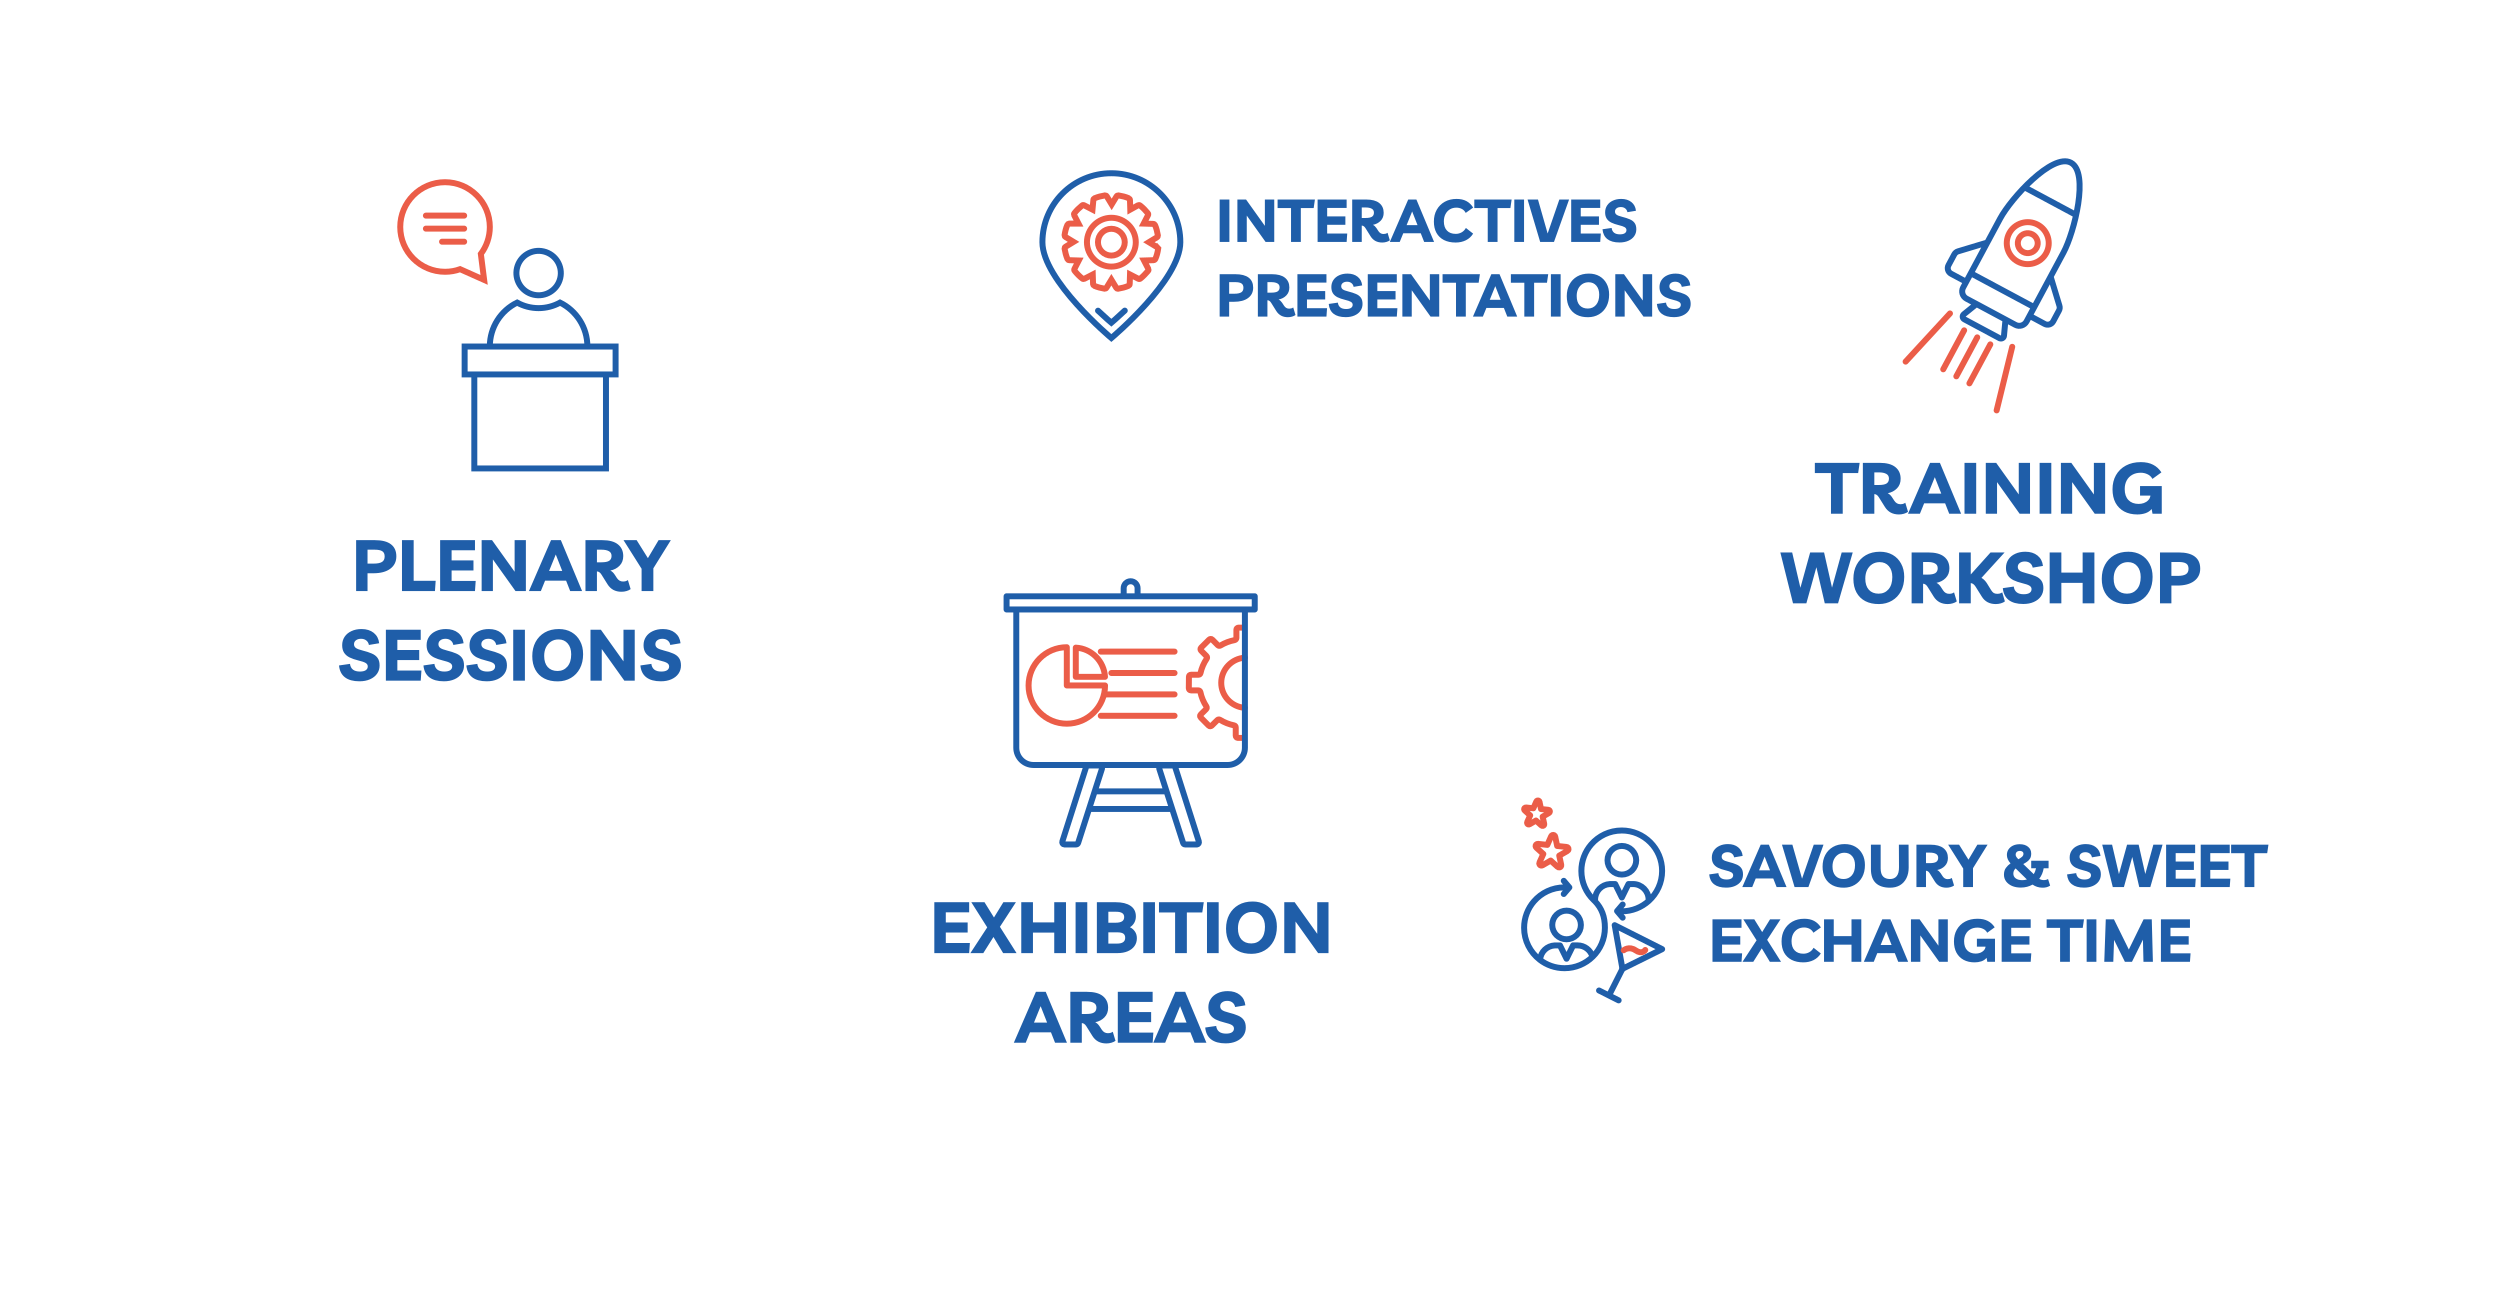 <svg width="837" height="435" viewBox="0 0 837 435" fill="none" xmlns="http://www.w3.org/2000/svg">
<g filter="url(#filter0_d_3_1651)">
<rect x="32" y="22" width="277" height="255" rx="40" fill="white"/>
</g>
<g filter="url(#filter1_d_3_1651)">
<rect x="528" y="22" width="277.474" height="214.842" rx="40" fill="white"/>
</g>
<g filter="url(#filter2_d_3_1651)">
<rect x="249" y="160" width="259" height="233" rx="40" fill="white"/>
</g>
<path d="M324.475 305.449H316.651V308.833H323.971V312.217H316.651V315.721H324.715L324.475 319.105H312.811V302.065H324.475V305.449ZM329.205 319.105H324.885L330.525 310.489L325.197 302.065H329.613L332.781 307.177L335.925 302.065H340.125L334.773 310.297L340.341 319.105H335.853L332.613 313.705L329.205 319.105ZM341.92 319.105V302.065H345.832V308.809H352.96V302.065H356.896V319.105H352.96V312.241H345.832V319.105H341.92ZM360.108 319.105V302.065H364.02V319.105H360.108ZM367.233 319.105V302.065H373.617C375.681 302.065 377.305 302.465 378.489 303.265C379.689 304.065 380.289 305.249 380.289 306.817C380.289 307.585 380.113 308.289 379.761 308.929C379.409 309.569 378.921 310.073 378.297 310.441C378.985 310.761 379.545 311.241 379.977 311.881C380.409 312.505 380.625 313.249 380.625 314.113C380.625 315.105 380.361 315.977 379.833 316.729C379.305 317.481 378.553 318.065 377.577 318.481C376.601 318.897 375.441 319.105 374.097 319.105H367.233ZM373.689 305.257H371.073V308.929H373.449C374.457 308.929 375.193 308.777 375.657 308.473C376.137 308.169 376.377 307.689 376.377 307.033C376.377 306.441 376.161 306.001 375.729 305.713C375.297 305.409 374.617 305.257 373.689 305.257ZM371.073 315.913H374.049C374.881 315.913 375.529 315.761 375.993 315.457C376.473 315.137 376.713 314.641 376.713 313.969C376.713 313.329 376.505 312.865 376.089 312.577C375.673 312.289 374.993 312.145 374.049 312.145H371.073V315.913ZM382.772 319.105V302.065H386.684V319.105H382.772ZM403.025 302.065L402.521 305.497H397.361V319.105H393.425V305.497H388.025V302.065H403.025ZM404.1 319.105V302.065H408.012V319.105H404.1ZM419.073 319.345C417.281 319.361 415.745 319.033 414.465 318.361C413.185 317.689 412.201 316.721 411.513 315.457C410.825 314.193 410.481 312.673 410.481 310.897C410.481 309.121 410.841 307.553 411.561 306.193C412.297 304.817 413.329 303.745 414.657 302.977C415.985 302.209 417.561 301.825 419.385 301.825C421.001 301.825 422.417 302.177 423.633 302.881C424.849 303.585 425.793 304.569 426.465 305.833C427.153 307.081 427.497 308.553 427.497 310.249C427.497 312.073 427.137 313.665 426.417 315.025C425.697 316.385 424.697 317.441 423.417 318.193C422.153 318.945 420.705 319.329 419.073 319.345ZM418.929 315.865C420.289 315.865 421.393 315.377 422.241 314.401C423.089 313.409 423.513 312.041 423.513 310.297C423.513 308.777 423.129 307.569 422.361 306.673C421.593 305.761 420.561 305.305 419.265 305.305C418.321 305.305 417.489 305.537 416.769 306.001C416.049 306.465 415.481 307.113 415.065 307.945C414.665 308.761 414.465 309.721 414.465 310.825C414.465 312.425 414.857 313.665 415.641 314.545C416.441 315.425 417.537 315.865 418.929 315.865ZM441.015 302.065H444.783V319.105H441.303L433.743 308.521V319.105H429.975V302.065H433.455L441.015 312.649V302.065ZM339.431 349.105L346.823 332.065H350.111L357.215 349.105H353.231L351.863 345.625H344.831L343.415 349.105H339.431ZM346.175 342.361H350.567L348.407 336.865L346.175 342.361ZM372.558 345.433L373.47 348.457C373.118 348.729 372.662 348.945 372.102 349.105C371.558 349.265 370.998 349.345 370.422 349.345C369.382 349.345 368.47 349.137 367.686 348.721C366.902 348.289 366.254 347.665 365.742 346.849L363.702 343.585C363.462 343.201 363.222 342.937 362.982 342.793C362.758 342.633 362.494 342.545 362.19 342.529V349.105H358.35V332.065H363.942C366.294 332.065 368.054 332.537 369.222 333.481C370.406 334.425 370.998 335.729 370.998 337.393C370.998 338.705 370.59 339.777 369.774 340.609C368.974 341.441 367.942 341.985 366.678 342.241C367.206 342.497 367.67 342.921 368.07 343.513L368.886 344.761C369.398 345.529 370.07 345.913 370.902 345.913C371.206 345.913 371.494 345.881 371.766 345.817C372.038 345.737 372.302 345.609 372.558 345.433ZM363.726 335.257H362.19V339.481H363.702C364.902 339.481 365.766 339.313 366.294 338.977C366.822 338.625 367.086 338.081 367.086 337.345C367.086 336.609 366.79 336.081 366.198 335.761C365.606 335.425 364.782 335.257 363.726 335.257ZM385.904 335.449H378.08V338.833H385.4V342.217H378.08V345.721H386.144L385.904 349.105H374.24V332.065H385.904V335.449ZM386.119 349.105L393.511 332.065H396.799L403.903 349.105H399.919L398.551 345.625H391.519L390.103 349.105H386.119ZM392.863 342.361H397.255L395.095 336.865L392.863 342.361ZM410.346 349.321C408.25 349.321 406.626 348.873 405.474 347.977C404.322 347.081 403.666 345.761 403.506 344.017L407.178 343.489C407.274 344.321 407.602 344.961 408.162 345.409C408.722 345.841 409.498 346.057 410.49 346.057C411.338 346.057 411.986 345.913 412.434 345.625C412.898 345.321 413.13 344.897 413.13 344.353C413.13 343.857 412.89 343.465 412.41 343.177C411.93 342.889 411.138 342.617 410.034 342.361C408.85 342.073 407.85 341.729 407.034 341.329C406.218 340.913 405.602 340.377 405.186 339.721C404.77 339.065 404.562 338.233 404.562 337.225C404.562 336.169 404.834 335.233 405.378 334.417C405.922 333.601 406.682 332.969 407.658 332.521C408.634 332.057 409.762 331.825 411.042 331.825C412.706 331.825 414.066 332.249 415.122 333.097C416.178 333.945 416.786 335.105 416.946 336.577L413.514 337.153C413.386 336.497 413.09 335.993 412.626 335.641C412.162 335.273 411.578 335.089 410.874 335.089C410.17 335.089 409.602 335.257 409.17 335.593C408.738 335.913 408.522 336.353 408.522 336.913C408.522 337.425 408.73 337.841 409.146 338.161C409.562 338.465 410.322 338.753 411.426 339.025C412.594 339.313 413.602 339.641 414.45 340.009C415.298 340.361 415.946 340.849 416.394 341.473C416.858 342.097 417.09 342.945 417.09 344.017C417.09 345.057 416.81 345.977 416.25 346.777C415.69 347.577 414.898 348.201 413.874 348.649C412.866 349.097 411.69 349.321 410.346 349.321Z" fill="#1F5EA9"/>
<path d="M622.61 154.96L622.106 158.392H616.946V172H613.01V158.392H607.61V154.96H622.61ZM637.894 168.328L638.806 171.352C638.453 171.624 637.997 171.84 637.438 172C636.893 172.16 636.333 172.24 635.758 172.24C634.717 172.24 633.805 172.032 633.022 171.616C632.237 171.184 631.589 170.56 631.078 169.744L629.037 166.48C628.797 166.096 628.557 165.832 628.317 165.688C628.093 165.528 627.829 165.44 627.525 165.424V172H623.685V154.96H629.277C631.629 154.96 633.39 155.432 634.558 156.376C635.742 157.32 636.334 158.624 636.334 160.288C636.334 161.6 635.926 162.672 635.11 163.504C634.31 164.336 633.278 164.88 632.014 165.136C632.542 165.392 633.006 165.816 633.406 166.408L634.222 167.656C634.734 168.424 635.406 168.808 636.238 168.808C636.542 168.808 636.83 168.776 637.102 168.712C637.373 168.632 637.637 168.504 637.894 168.328ZM629.061 158.152H627.525V162.376H629.037C630.237 162.376 631.101 162.208 631.63 161.872C632.158 161.52 632.421 160.976 632.421 160.24C632.421 159.504 632.125 158.976 631.533 158.656C630.941 158.32 630.117 158.152 629.061 158.152ZM638.798 172L646.19 154.96H649.478L656.582 172H652.598L651.23 168.52H644.198L642.782 172H638.798ZM645.542 165.256H649.934L647.774 159.76L645.542 165.256ZM657.717 172V154.96H661.629V172H657.717ZM675.882 154.96H679.65V172H676.17L668.61 161.416V172H664.842V154.96H668.322L675.882 165.544V154.96ZM682.865 172V154.96H686.777V172H682.865ZM701.03 154.96H704.798V172H701.318L693.758 161.416V172H689.99V154.96H693.47L701.03 165.544V154.96ZM716.486 162.736H723.758V172H720.662L720.374 170.416C719.83 171.072 719.126 171.544 718.262 171.832C717.414 172.104 716.518 172.24 715.574 172.24C713.878 172.24 712.406 171.904 711.158 171.232C709.926 170.56 708.966 169.6 708.278 168.352C707.606 167.088 707.27 165.576 707.27 163.816C707.27 162.024 707.654 160.448 708.422 159.088C709.206 157.712 710.31 156.64 711.734 155.872C713.158 155.104 714.83 154.72 716.75 154.72C718.366 154.72 719.726 155.008 720.83 155.584C721.95 156.144 722.886 157 723.638 158.152L720.638 160.336C720.238 159.616 719.686 159.096 718.982 158.776C718.278 158.44 717.534 158.272 716.75 158.272C715.63 158.272 714.67 158.504 713.87 158.968C713.07 159.416 712.446 160.056 711.998 160.888C711.566 161.704 711.35 162.656 711.35 163.744C711.35 165.328 711.766 166.552 712.598 167.416C713.43 168.28 714.574 168.712 716.03 168.712C716.606 168.712 717.182 168.616 717.758 168.424C718.334 168.216 718.822 167.904 719.222 167.488C719.638 167.072 719.886 166.552 719.966 165.928H716.486V162.736ZM616.6 184.96H620.296L615.376 202H610.936L608.128 189.904L604.768 202H600.304L596.056 184.96H600.016L602.776 196.792L606.04 184.96H610.696L613.36 196.744L616.6 184.96ZM629.108 202.24C627.316 202.256 625.78 201.928 624.5 201.256C623.22 200.584 622.236 199.616 621.548 198.352C620.86 197.088 620.516 195.568 620.516 193.792C620.516 192.016 620.876 190.448 621.596 189.088C622.332 187.712 623.364 186.64 624.692 185.872C626.02 185.104 627.596 184.72 629.42 184.72C631.036 184.72 632.452 185.072 633.668 185.776C634.884 186.48 635.828 187.464 636.5 188.728C637.188 189.976 637.532 191.448 637.532 193.144C637.532 194.968 637.172 196.56 636.452 197.92C635.732 199.28 634.732 200.336 633.452 201.088C632.188 201.84 630.74 202.224 629.108 202.24ZM628.964 198.76C630.324 198.76 631.428 198.272 632.276 197.296C633.124 196.304 633.548 194.936 633.548 193.192C633.548 191.672 633.164 190.464 632.396 189.568C631.628 188.656 630.596 188.2 629.3 188.2C628.356 188.2 627.524 188.432 626.804 188.896C626.084 189.36 625.516 190.008 625.1 190.84C624.7 191.656 624.5 192.616 624.5 193.72C624.5 195.32 624.892 196.56 625.676 197.44C626.476 198.32 627.572 198.76 628.964 198.76ZM654.218 198.328L655.13 201.352C654.778 201.624 654.322 201.84 653.762 202C653.218 202.16 652.658 202.24 652.082 202.24C651.042 202.24 650.13 202.032 649.346 201.616C648.562 201.184 647.914 200.56 647.402 199.744L645.362 196.48C645.122 196.096 644.882 195.832 644.642 195.688C644.418 195.528 644.154 195.44 643.85 195.424V202H640.01V184.96H645.602C647.954 184.96 649.714 185.432 650.882 186.376C652.066 187.32 652.658 188.624 652.658 190.288C652.658 191.6 652.25 192.672 651.434 193.504C650.634 194.336 649.602 194.88 648.338 195.136C648.866 195.392 649.33 195.816 649.73 196.408L650.546 197.656C651.058 198.424 651.73 198.808 652.562 198.808C652.866 198.808 653.154 198.776 653.426 198.712C653.698 198.632 653.962 198.504 654.218 198.328ZM645.386 188.152H643.85V192.376H645.362C646.562 192.376 647.426 192.208 647.954 191.872C648.482 191.52 648.746 190.976 648.746 190.24C648.746 189.504 648.45 188.976 647.858 188.656C647.266 188.32 646.442 188.152 645.386 188.152ZM655.9 202V184.96H659.812V192.328L666.436 184.96H671.14L663.388 193.48C663.756 193.672 664.084 193.92 664.372 194.224C664.676 194.528 664.948 194.864 665.188 195.232L666.652 197.608C666.924 198.04 667.212 198.352 667.516 198.544C667.836 198.72 668.22 198.808 668.668 198.808C668.972 198.808 669.26 198.776 669.532 198.712C669.804 198.632 670.076 198.504 670.348 198.328L671.236 201.352C670.9 201.624 670.452 201.84 669.892 202C669.348 202.16 668.78 202.24 668.188 202.24C666.092 202.24 664.532 201.408 663.508 199.744L661.468 196.48C661.228 196.096 660.988 195.808 660.748 195.616C660.508 195.408 660.196 195.272 659.812 195.208V202H655.9ZM677.381 202.216C675.285 202.216 673.661 201.768 672.509 200.872C671.357 199.976 670.701 198.656 670.541 196.912L674.213 196.384C674.309 197.216 674.637 197.856 675.197 198.304C675.757 198.736 676.533 198.952 677.525 198.952C678.373 198.952 679.021 198.808 679.469 198.52C679.933 198.216 680.165 197.792 680.165 197.248C680.165 196.752 679.925 196.36 679.445 196.072C678.965 195.784 678.173 195.512 677.069 195.256C675.885 194.968 674.885 194.624 674.069 194.224C673.253 193.808 672.637 193.272 672.221 192.616C671.805 191.96 671.597 191.128 671.597 190.12C671.597 189.064 671.869 188.128 672.413 187.312C672.957 186.496 673.717 185.864 674.693 185.416C675.669 184.952 676.797 184.72 678.077 184.72C679.741 184.72 681.101 185.144 682.157 185.992C683.213 186.84 683.821 188 683.981 189.472L680.549 190.048C680.421 189.392 680.125 188.888 679.661 188.536C679.197 188.168 678.613 187.984 677.909 187.984C677.205 187.984 676.637 188.152 676.205 188.488C675.773 188.808 675.557 189.248 675.557 189.808C675.557 190.32 675.765 190.736 676.181 191.056C676.597 191.36 677.357 191.648 678.461 191.92C679.629 192.208 680.637 192.536 681.485 192.904C682.333 193.256 682.981 193.744 683.429 194.368C683.893 194.992 684.125 195.84 684.125 196.912C684.125 197.952 683.845 198.872 683.285 199.672C682.725 200.472 681.933 201.096 680.909 201.544C679.901 201.992 678.725 202.216 677.381 202.216ZM686.228 202V184.96H690.14V191.704H697.268V184.96H701.204V202H697.268V195.136H690.14V202H686.228ZM712.264 202.24C710.472 202.256 708.936 201.928 707.656 201.256C706.376 200.584 705.392 199.616 704.704 198.352C704.016 197.088 703.672 195.568 703.672 193.792C703.672 192.016 704.032 190.448 704.752 189.088C705.488 187.712 706.52 186.64 707.848 185.872C709.176 185.104 710.752 184.72 712.576 184.72C714.192 184.72 715.608 185.072 716.824 185.776C718.04 186.48 718.984 187.464 719.656 188.728C720.344 189.976 720.688 191.448 720.688 193.144C720.688 194.968 720.328 196.56 719.608 197.92C718.888 199.28 717.888 200.336 716.608 201.088C715.344 201.84 713.896 202.224 712.264 202.24ZM712.12 198.76C713.48 198.76 714.584 198.272 715.432 197.296C716.28 196.304 716.704 194.936 716.704 193.192C716.704 191.672 716.32 190.464 715.552 189.568C714.784 188.656 713.752 188.2 712.456 188.2C711.512 188.2 710.68 188.432 709.96 188.896C709.24 189.36 708.672 190.008 708.256 190.84C707.856 191.656 707.656 192.616 707.656 193.72C707.656 195.32 708.048 196.56 708.832 197.44C709.632 198.32 710.728 198.76 712.12 198.76ZM726.982 202H723.166V184.96H729.43C731.83 184.96 733.63 185.424 734.83 186.352C736.03 187.264 736.63 188.608 736.63 190.384C736.63 192.144 735.95 193.528 734.59 194.536C733.246 195.544 731.35 196.048 728.902 196.048H726.982V202ZM729.406 188.152H726.982V192.808H729.094C730.326 192.808 731.238 192.624 731.83 192.256C732.422 191.888 732.718 191.28 732.718 190.432C732.718 189.584 732.446 188.992 731.902 188.656C731.374 188.32 730.542 188.152 729.406 188.152Z" fill="#1F5EA9"/>
<path d="M681.839 82.995C682.707 81.371 682.091 79.342 680.482 78.474C678.858 77.606 676.828 78.208 675.961 79.832C675.093 81.456 675.695 83.471 677.318 84.353C678.942 85.221 680.958 84.619 681.839 82.995ZM685.087 84.731C686.92 81.316 685.633 77.046 682.217 75.213C678.802 73.379 674.533 74.667 672.699 78.082C670.866 81.511 672.153 85.767 675.569 87.6C678.984 89.434 683.253 88.146 685.087 84.731Z" stroke="#EB5D48" stroke-width="2" stroke-miterlimit="10"/>
<path d="M658.282 94.361L653.229 91.645C652.193 91.1 651.815 89.812 652.361 88.79L654.293 85.179C654.559 84.689 655.007 84.311 655.538 84.157L665.127 81.26M679.502 105.741L684.555 108.456C685.577 109.002 686.864 108.624 687.41 107.588L689.342 103.977C689.608 103.487 689.664 102.899 689.496 102.367L686.598 92.779M659.934 91.534L680.957 102.801M677.696 62.643L695.179 72.021M669.424 113.215L657.652 106.902C657.008 106.553 656.924 105.671 657.498 105.209L661.739 101.779L671.439 106.986L670.935 112.417C670.865 113.145 670.082 113.565 669.438 113.215H669.424ZM690.868 84.535C694.479 77.802 699.546 57.786 693.345 54.469C687.144 51.137 673.273 66.422 669.662 73.155L657.26 96.265C656.546 97.608 657.05 99.26 658.38 99.988L674.757 108.764C676.086 109.478 677.752 108.974 678.48 107.644L690.868 84.535Z" stroke="#1F5EA9" stroke-width="2" stroke-miterlimit="10"/>
<path d="M666.358 115.301L659.36 128.346M661.977 112.949L654.979 125.995M657.596 110.598L650.598 123.643M673.693 116.113L668.472 137.402M652.851 104.943L638 121.068" stroke="#EB5D48" stroke-width="2" stroke-linecap="round" stroke-linejoin="round"/>
<path d="M364.608 270.846H392.116M366.495 264.947H390.551M360.315 282.724H356.322C356.101 282.724 355.881 282.603 355.76 282.403C355.64 282.202 355.6 281.941 355.68 281.701L363.625 256.801C363.726 256.5 363.987 256.279 364.267 256.279H368.32C368.541 256.279 368.762 256.4 368.882 256.6C369.003 256.801 369.043 257.062 368.962 257.303L360.957 282.222C360.857 282.523 360.596 282.724 360.315 282.724ZM400.744 282.724H396.751C396.47 282.724 396.21 282.523 396.109 282.222L388.104 257.303C388.023 257.062 388.063 256.801 388.184 256.6C388.304 256.4 388.525 256.279 388.746 256.279H392.799C393.1 256.279 393.34 256.48 393.441 256.801L401.366 281.701C401.446 281.941 401.406 282.202 401.286 282.403C401.165 282.603 400.945 282.724 400.724 282.724H400.744Z" stroke="#1F5EA9" stroke-width="2" stroke-linecap="round" stroke-linejoin="round"/>
<path d="M416.755 236.978H416.695C412.281 236.657 408.83 232.945 408.87 228.531C408.91 224.136 412.381 220.465 416.795 220.184M416.033 210.132H414.648C414.508 210.132 414.287 210.192 414.147 210.332C414.006 210.473 413.946 210.633 413.946 210.814V213.623C413.926 213.944 413.685 214.225 413.364 214.305C411.699 214.626 410.074 215.228 408.589 216.131C408.308 216.291 407.967 216.251 407.746 216.031L405.86 214.124C405.74 213.984 405.559 213.924 405.359 213.924C405.158 213.924 404.998 213.984 404.857 214.124L402.128 216.833C401.847 217.114 401.847 217.555 402.128 217.836L403.934 219.662C404.175 219.903 404.195 220.264 404.014 220.525C403.011 222.01 402.309 223.635 401.928 225.36C401.868 225.681 401.587 225.902 401.266 225.902H398.758C398.577 225.902 398.396 225.962 398.256 226.083C398.116 226.223 398.055 226.384 398.055 226.564L398.015 230.437C398.015 230.818 398.336 231.139 398.717 231.139H401.205C401.526 231.139 401.807 231.38 401.888 231.701C402.249 233.426 402.931 235.051 403.914 236.556C404.095 236.837 404.055 237.198 403.814 237.419L401.988 239.225C401.848 239.345 401.787 239.526 401.787 239.706C401.787 239.887 401.848 240.088 401.988 240.208L404.697 242.957C404.817 243.097 404.998 243.157 405.178 243.157C405.359 243.157 405.539 243.077 405.68 242.957L407.586 241.071C407.807 240.85 408.168 240.81 408.429 240.97C409.913 241.893 411.518 242.515 413.184 242.856C413.505 242.917 413.746 243.197 413.725 243.539V246.327C413.725 246.709 414.026 247.03 414.408 247.05H415.792" stroke="#EB5D48" stroke-width="2" stroke-linecap="round" stroke-linejoin="round"/>
<path d="M368.541 239.646H393.24M369.966 232.483H393.24M372.092 225.32H393.24M368.541 218.157H393.24" stroke="#EB5D48" stroke-width="2" stroke-linecap="round" stroke-linejoin="round"/>
<path d="M378.533 194.602C377.249 194.602 376.205 195.646 376.205 196.93V199.638H380.86V196.93C380.86 195.646 379.817 194.602 378.533 194.602ZM420.086 199.638H337V204.052H420.086V199.638ZM411.037 256.119H346.029C342.839 256.119 340.25 253.531 340.25 250.34V204.052H416.795V250.34C416.795 253.531 414.207 256.119 411.017 256.119H411.037Z" stroke="#1F5EA9" stroke-width="2" stroke-linecap="round" stroke-linejoin="round"/>
<path d="M369.966 229.494C369.966 236.576 364.227 242.294 357.165 242.294C350.102 242.294 344.364 236.556 344.364 229.494C344.364 222.431 350.102 216.693 357.165 216.693V229.494H369.966Z" stroke="#EB5D48" stroke-width="2" stroke-linecap="round" stroke-linejoin="round"/>
<path d="M360.174 226.604H369.945C369.644 221.348 365.431 217.114 360.174 216.833V226.604Z" stroke="#EB5D48" stroke-width="2" stroke-linecap="round" stroke-linejoin="round"/>
<path d="M123.048 197.883H119.232V180.843H125.496C127.896 180.843 129.696 181.307 130.896 182.235C132.096 183.147 132.696 184.491 132.696 186.267C132.696 188.027 132.016 189.411 130.656 190.419C129.312 191.427 127.416 191.931 124.968 191.931H123.048V197.883ZM125.472 184.035H123.048V188.691H125.16C126.392 188.691 127.304 188.507 127.896 188.139C128.488 187.771 128.784 187.163 128.784 186.315C128.784 185.467 128.512 184.875 127.968 184.539C127.44 184.203 126.608 184.035 125.472 184.035ZM134.583 197.883V180.843H138.495V194.451H145.863L145.623 197.883H134.583ZM159.021 184.227H151.197V187.611H158.517V190.995H151.197V194.499H159.261L159.021 197.883H147.357V180.843H159.021V184.227ZM172.295 180.843H176.063V197.883H172.583L165.023 187.299V197.883H161.255V180.843H164.735L172.295 191.427V180.843ZM177.094 197.883L184.486 180.843H187.774L194.878 197.883H190.894L189.526 194.403H182.494L181.078 197.883H177.094ZM183.838 191.139H188.23L186.07 185.643L183.838 191.139ZM210.221 194.211L211.133 197.235C210.781 197.507 210.325 197.723 209.765 197.883C209.221 198.043 208.661 198.123 208.085 198.123C207.045 198.123 206.133 197.915 205.349 197.499C204.565 197.067 203.917 196.443 203.405 195.627L201.365 192.363C201.125 191.979 200.885 191.715 200.645 191.571C200.421 191.411 200.157 191.323 199.853 191.307V197.883H196.013V180.843H201.605C203.957 180.843 205.717 181.315 206.885 182.259C208.069 183.203 208.661 184.507 208.661 186.171C208.661 187.483 208.253 188.555 207.437 189.387C206.637 190.219 205.605 190.763 204.341 191.019C204.869 191.275 205.333 191.699 205.733 192.291L206.549 193.539C207.061 194.307 207.733 194.691 208.565 194.691C208.869 194.691 209.157 194.659 209.429 194.595C209.701 194.515 209.965 194.387 210.221 194.211ZM201.389 184.035H199.853V188.259H201.365C202.565 188.259 203.429 188.091 203.957 187.755C204.485 187.403 204.749 186.859 204.749 186.123C204.749 185.387 204.453 184.859 203.861 184.539C203.269 184.203 202.445 184.035 201.389 184.035ZM224.597 180.843L218.741 190.275V197.883H214.805V190.419L208.757 180.843H213.149L216.917 186.867L220.493 180.843H224.597ZM120.345 228.099C118.249 228.099 116.625 227.651 115.473 226.755C114.321 225.859 113.665 224.539 113.505 222.795L117.177 222.267C117.273 223.099 117.601 223.739 118.161 224.187C118.721 224.619 119.497 224.835 120.489 224.835C121.337 224.835 121.985 224.691 122.433 224.403C122.897 224.099 123.129 223.675 123.129 223.131C123.129 222.635 122.889 222.243 122.409 221.955C121.929 221.667 121.137 221.395 120.033 221.139C118.849 220.851 117.849 220.507 117.033 220.107C116.217 219.691 115.601 219.155 115.185 218.499C114.769 217.843 114.561 217.011 114.561 216.003C114.561 214.947 114.833 214.011 115.377 213.195C115.921 212.379 116.681 211.747 117.657 211.299C118.633 210.835 119.761 210.603 121.041 210.603C122.705 210.603 124.065 211.027 125.121 211.875C126.177 212.723 126.785 213.883 126.945 215.355L123.513 215.931C123.385 215.275 123.089 214.771 122.625 214.419C122.161 214.051 121.577 213.867 120.873 213.867C120.169 213.867 119.601 214.035 119.169 214.371C118.737 214.691 118.521 215.131 118.521 215.691C118.521 216.203 118.729 216.619 119.145 216.939C119.561 217.243 120.321 217.531 121.425 217.803C122.593 218.091 123.601 218.419 124.449 218.787C125.297 219.139 125.945 219.627 126.393 220.251C126.857 220.875 127.089 221.723 127.089 222.795C127.089 223.835 126.809 224.755 126.249 225.555C125.689 226.355 124.897 226.979 123.873 227.427C122.865 227.875 121.689 228.099 120.345 228.099ZM140.856 214.227H133.032V217.611H140.352V220.995H133.032V224.499H141.096L140.856 227.883H129.192V210.843H140.856V214.227ZM148.611 228.099C146.515 228.099 144.891 227.651 143.739 226.755C142.587 225.859 141.931 224.539 141.771 222.795L145.443 222.267C145.539 223.099 145.867 223.739 146.427 224.187C146.987 224.619 147.763 224.835 148.755 224.835C149.603 224.835 150.251 224.691 150.699 224.403C151.163 224.099 151.395 223.675 151.395 223.131C151.395 222.635 151.155 222.243 150.675 221.955C150.195 221.667 149.403 221.395 148.299 221.139C147.115 220.851 146.115 220.507 145.299 220.107C144.483 219.691 143.867 219.155 143.451 218.499C143.035 217.843 142.827 217.011 142.827 216.003C142.827 214.947 143.099 214.011 143.643 213.195C144.187 212.379 144.947 211.747 145.923 211.299C146.899 210.835 148.027 210.603 149.307 210.603C150.971 210.603 152.331 211.027 153.387 211.875C154.443 212.723 155.051 213.883 155.211 215.355L151.779 215.931C151.651 215.275 151.355 214.771 150.891 214.419C150.427 214.051 149.843 213.867 149.139 213.867C148.435 213.867 147.867 214.035 147.435 214.371C147.003 214.691 146.787 215.131 146.787 215.691C146.787 216.203 146.995 216.619 147.411 216.939C147.827 217.243 148.587 217.531 149.691 217.803C150.859 218.091 151.867 218.419 152.715 218.787C153.563 219.139 154.211 219.627 154.659 220.251C155.123 220.875 155.355 221.723 155.355 222.795C155.355 223.835 155.075 224.755 154.515 225.555C153.955 226.355 153.163 226.979 152.139 227.427C151.131 227.875 149.955 228.099 148.611 228.099ZM162.978 228.099C160.882 228.099 159.258 227.651 158.106 226.755C156.954 225.859 156.298 224.539 156.138 222.795L159.81 222.267C159.906 223.099 160.234 223.739 160.794 224.187C161.354 224.619 162.13 224.835 163.122 224.835C163.97 224.835 164.618 224.691 165.066 224.403C165.53 224.099 165.762 223.675 165.762 223.131C165.762 222.635 165.522 222.243 165.042 221.955C164.562 221.667 163.77 221.395 162.666 221.139C161.482 220.851 160.482 220.507 159.666 220.107C158.85 219.691 158.234 219.155 157.818 218.499C157.402 217.843 157.194 217.011 157.194 216.003C157.194 214.947 157.466 214.011 158.01 213.195C158.554 212.379 159.314 211.747 160.29 211.299C161.266 210.835 162.394 210.603 163.674 210.603C165.338 210.603 166.698 211.027 167.754 211.875C168.81 212.723 169.418 213.883 169.578 215.355L166.146 215.931C166.018 215.275 165.722 214.771 165.258 214.419C164.794 214.051 164.21 213.867 163.506 213.867C162.802 213.867 162.234 214.035 161.802 214.371C161.37 214.691 161.154 215.131 161.154 215.691C161.154 216.203 161.362 216.619 161.778 216.939C162.194 217.243 162.954 217.531 164.058 217.803C165.226 218.091 166.234 218.419 167.082 218.787C167.93 219.139 168.578 219.627 169.026 220.251C169.49 220.875 169.722 221.723 169.722 222.795C169.722 223.835 169.442 224.755 168.882 225.555C168.322 226.355 167.53 226.979 166.506 227.427C165.498 227.875 164.322 228.099 162.978 228.099ZM171.825 227.883V210.843H175.737V227.883H171.825ZM186.798 228.123C185.006 228.139 183.47 227.811 182.19 227.139C180.91 226.467 179.926 225.499 179.238 224.235C178.55 222.971 178.206 221.451 178.206 219.675C178.206 217.899 178.566 216.331 179.286 214.971C180.022 213.595 181.054 212.523 182.382 211.755C183.71 210.987 185.286 210.603 187.11 210.603C188.726 210.603 190.142 210.955 191.358 211.659C192.574 212.363 193.518 213.347 194.19 214.611C194.878 215.859 195.222 217.331 195.222 219.027C195.222 220.851 194.862 222.443 194.142 223.803C193.422 225.163 192.422 226.219 191.142 226.971C189.878 227.723 188.43 228.107 186.798 228.123ZM186.654 224.643C188.014 224.643 189.118 224.155 189.966 223.179C190.814 222.187 191.238 220.819 191.238 219.075C191.238 217.555 190.854 216.347 190.086 215.451C189.318 214.539 188.286 214.083 186.99 214.083C186.046 214.083 185.214 214.315 184.494 214.779C183.774 215.243 183.206 215.891 182.79 216.723C182.39 217.539 182.19 218.499 182.19 219.603C182.19 221.203 182.582 222.443 183.366 223.323C184.166 224.203 185.262 224.643 186.654 224.643ZM208.74 210.843H212.508V227.883H209.028L201.468 217.299V227.883H197.7V210.843H201.18L208.74 221.427V210.843ZM221.244 228.099C219.148 228.099 217.524 227.651 216.372 226.755C215.22 225.859 214.564 224.539 214.404 222.795L218.076 222.267C218.172 223.099 218.5 223.739 219.06 224.187C219.62 224.619 220.396 224.835 221.388 224.835C222.236 224.835 222.884 224.691 223.332 224.403C223.796 224.099 224.028 223.675 224.028 223.131C224.028 222.635 223.788 222.243 223.308 221.955C222.828 221.667 222.036 221.395 220.932 221.139C219.748 220.851 218.748 220.507 217.932 220.107C217.116 219.691 216.5 219.155 216.084 218.499C215.668 217.843 215.46 217.011 215.46 216.003C215.46 214.947 215.732 214.011 216.276 213.195C216.82 212.379 217.58 211.747 218.556 211.299C219.532 210.835 220.66 210.603 221.94 210.603C223.604 210.603 224.964 211.027 226.02 211.875C227.076 212.723 227.684 213.883 227.844 215.355L224.412 215.931C224.284 215.275 223.988 214.771 223.524 214.419C223.06 214.051 222.476 213.867 221.772 213.867C221.068 213.867 220.5 214.035 220.068 214.371C219.636 214.691 219.42 215.131 219.42 215.691C219.42 216.203 219.628 216.619 220.044 216.939C220.46 217.243 221.22 217.531 222.324 217.803C223.492 218.091 224.5 218.419 225.348 218.787C226.196 219.139 226.844 219.627 227.292 220.251C227.756 220.875 227.988 221.723 227.988 222.795C227.988 223.835 227.708 224.755 227.148 225.555C226.588 226.355 225.796 226.979 224.772 227.427C223.764 227.875 222.588 228.099 221.244 228.099Z" fill="#1F5EA9"/>
<path d="M187.564 93.129C188.507 89.133 186.032 85.128 182.035 84.184C178.038 83.241 174.033 85.716 173.09 89.713C172.147 93.71 174.622 97.715 178.619 98.658C182.616 99.602 186.621 97.126 187.564 93.129Z" stroke="#1F5EA9" stroke-width="2" stroke-miterlimit="10"/>
<path d="M158.798 125.361V156.831H202.88V125.361M163.993 115.987C163.993 109.547 167.711 103.961 173.136 101.31C175.271 102.485 177.726 103.161 180.323 103.161C182.92 103.161 185.375 102.485 187.51 101.31C192.918 103.979 196.654 109.547 196.654 115.987M206.1 116.022H155.561V125.361H206.1V116.022Z" stroke="#1F5EA9" stroke-width="2" stroke-miterlimit="10" stroke-linecap="round"/>
<path d="M148.996 61C157.268 61 163.993 67.707 163.993 75.996C163.993 79.376 162.872 82.507 160.986 85.015L162.089 93.714L154.048 90.121C152.465 90.69 150.775 90.993 149.014 90.993C140.707 90.993 134 84.268 134 75.996C134 67.724 140.707 61 148.996 61Z" stroke="#EB5D48" stroke-width="2" stroke-miterlimit="10"/>
<path d="M155.4 80.924H148M155.4 76.548H142.592M155.4 72.19H142.592" stroke="#EB5D48" stroke-width="2" stroke-linecap="round" stroke-linejoin="round"/>
<g filter="url(#filter3_d_3_1651)">
<rect x="486" y="249" width="297" height="105" rx="30" fill="white"/>
</g>
<path d="M577.94 297.18C576.193 297.18 574.84 296.807 573.88 296.06C572.92 295.313 572.373 294.213 572.24 292.76L575.3 292.32C575.38 293.013 575.653 293.547 576.12 293.92C576.587 294.28 577.233 294.46 578.06 294.46C578.767 294.46 579.307 294.34 579.68 294.1C580.067 293.847 580.26 293.493 580.26 293.04C580.26 292.627 580.06 292.3 579.66 292.06C579.26 291.82 578.6 291.593 577.68 291.38C576.693 291.14 575.86 290.853 575.18 290.52C574.5 290.173 573.987 289.727 573.64 289.18C573.293 288.633 573.12 287.94 573.12 287.1C573.12 286.22 573.347 285.44 573.8 284.76C574.253 284.08 574.887 283.553 575.7 283.18C576.513 282.793 577.453 282.6 578.52 282.6C579.907 282.6 581.04 282.953 581.92 283.66C582.8 284.367 583.307 285.333 583.44 286.56L580.58 287.04C580.473 286.493 580.227 286.073 579.84 285.78C579.453 285.473 578.967 285.32 578.38 285.32C577.793 285.32 577.32 285.46 576.96 285.74C576.6 286.007 576.42 286.373 576.42 286.84C576.42 287.267 576.593 287.613 576.94 287.88C577.287 288.133 577.92 288.373 578.84 288.6C579.813 288.84 580.653 289.113 581.36 289.42C582.067 289.713 582.607 290.12 582.98 290.64C583.367 291.16 583.56 291.867 583.56 292.76C583.56 293.627 583.327 294.393 582.86 295.06C582.393 295.727 581.733 296.247 580.88 296.62C580.04 296.993 579.06 297.18 577.94 297.18ZM583.317 297L589.477 282.8H592.217L598.137 297H594.817L593.677 294.1H587.817L586.637 297H583.317ZM588.937 291.38H592.597L590.797 286.8L588.937 291.38ZM607.246 282.8H610.506L605.446 297H600.826L596.606 282.8H600.086L603.326 294.18L607.246 282.8ZM617.36 297.2C615.867 297.213 614.587 296.94 613.52 296.38C612.454 295.82 611.634 295.013 611.06 293.96C610.487 292.907 610.2 291.64 610.2 290.16C610.2 288.68 610.5 287.373 611.1 286.24C611.714 285.093 612.574 284.2 613.68 283.56C614.787 282.92 616.1 282.6 617.62 282.6C618.967 282.6 620.147 282.893 621.16 283.48C622.174 284.067 622.96 284.887 623.52 285.94C624.094 286.98 624.38 288.207 624.38 289.62C624.38 291.14 624.08 292.467 623.48 293.6C622.88 294.733 622.047 295.613 620.98 296.24C619.927 296.867 618.72 297.187 617.36 297.2ZM617.24 294.3C618.374 294.3 619.294 293.893 620 293.08C620.707 292.253 621.06 291.113 621.06 289.66C621.06 288.393 620.74 287.387 620.1 286.64C619.46 285.88 618.6 285.5 617.52 285.5C616.734 285.5 616.04 285.693 615.44 286.08C614.84 286.467 614.367 287.007 614.02 287.7C613.687 288.38 613.52 289.18 613.52 290.1C613.52 291.433 613.847 292.467 614.5 293.2C615.167 293.933 616.08 294.3 617.24 294.3ZM635.745 282.8H638.985L639.025 290.48C639.025 291.827 638.772 293.007 638.265 294.02C637.759 295.033 637.039 295.82 636.105 296.38C635.172 296.927 634.072 297.2 632.805 297.2C630.699 297.2 629.099 296.68 628.005 295.64C626.925 294.6 626.385 293.047 626.385 290.98V282.8H629.645V290.72C629.645 291.987 629.919 292.9 630.465 293.46C631.012 294.02 631.779 294.3 632.765 294.3C633.739 294.3 634.485 293.98 635.005 293.34C635.539 292.687 635.799 291.673 635.785 290.3L635.745 282.8ZM653.461 293.94L654.221 296.46C653.928 296.687 653.548 296.867 653.081 297C652.628 297.133 652.161 297.2 651.681 297.2C650.815 297.2 650.055 297.027 649.401 296.68C648.748 296.32 648.208 295.8 647.781 295.12L646.081 292.4C645.881 292.08 645.681 291.86 645.481 291.74C645.295 291.607 645.075 291.533 644.821 291.52V297H641.621V282.8H646.281C648.241 282.8 649.708 283.193 650.681 283.98C651.668 284.767 652.161 285.853 652.161 287.24C652.161 288.333 651.821 289.227 651.141 289.92C650.475 290.613 649.615 291.067 648.561 291.28C649.001 291.493 649.388 291.847 649.721 292.34L650.401 293.38C650.828 294.02 651.388 294.34 652.081 294.34C652.335 294.34 652.575 294.313 652.801 294.26C653.028 294.193 653.248 294.087 653.461 293.94ZM646.101 285.46H644.821V288.98H646.081C647.081 288.98 647.801 288.84 648.241 288.56C648.681 288.267 648.901 287.813 648.901 287.2C648.901 286.587 648.655 286.147 648.161 285.88C647.668 285.6 646.981 285.46 646.101 285.46ZM665.441 282.8L660.561 290.66V297H657.281V290.78L652.241 282.8H655.901L659.041 287.82L662.021 282.8H665.441ZM676.547 297.16C675.454 297.16 674.48 296.98 673.627 296.62C672.787 296.247 672.127 295.74 671.647 295.1C671.167 294.447 670.927 293.7 670.927 292.86C670.927 291.927 671.14 291.167 671.567 290.58C672.007 289.98 672.527 289.473 673.127 289.06C672.314 288.167 671.907 287.227 671.907 286.24C671.907 285.533 672.087 284.913 672.447 284.38C672.82 283.833 673.327 283.407 673.967 283.1C674.62 282.793 675.367 282.64 676.207 282.64C677.367 282.64 678.294 282.927 678.987 283.5C679.694 284.06 680.047 284.827 680.047 285.8C680.047 286.453 679.92 286.993 679.667 287.42C679.414 287.847 679.08 288.207 678.667 288.5C678.267 288.793 677.84 289.053 677.387 289.28L680.887 292.66C681.247 292.1 681.507 291.447 681.667 290.7H680.047V288.18H685.867V290.7H684.227C684 292.047 683.5 293.227 682.727 294.24C683.207 294.52 683.747 294.66 684.347 294.66C684.6 294.66 684.827 294.633 685.027 294.58C685.24 294.513 685.46 294.42 685.687 294.3L686.387 296.5C685.667 296.993 684.794 297.227 683.767 297.2C682.54 297.173 681.454 296.827 680.507 296.16C679.947 296.48 679.334 296.727 678.667 296.9C678 297.073 677.294 297.16 676.547 297.16ZM674.847 286.16C674.847 286.373 674.907 286.587 675.027 286.8C675.147 287.013 675.387 287.307 675.747 287.68C676.227 287.427 676.627 287.16 676.947 286.88C677.28 286.6 677.447 286.26 677.447 285.86C677.447 285.513 677.327 285.267 677.087 285.12C676.86 284.96 676.58 284.88 676.247 284.88C675.82 284.88 675.48 284.993 675.227 285.22C674.974 285.433 674.847 285.747 674.847 286.16ZM674.067 292.5C674.067 293.167 674.34 293.7 674.887 294.1C675.434 294.487 676.16 294.68 677.067 294.68C677.614 294.68 678.127 294.6 678.607 294.44L674.827 290.74C674.6 290.953 674.414 291.207 674.267 291.5C674.134 291.78 674.067 292.113 674.067 292.5ZM697.745 297.18C695.998 297.18 694.645 296.807 693.685 296.06C692.725 295.313 692.178 294.213 692.045 292.76L695.105 292.32C695.185 293.013 695.458 293.547 695.925 293.92C696.391 294.28 697.038 294.46 697.865 294.46C698.571 294.46 699.111 294.34 699.485 294.1C699.871 293.847 700.065 293.493 700.065 293.04C700.065 292.627 699.865 292.3 699.465 292.06C699.065 291.82 698.405 291.593 697.485 291.38C696.498 291.14 695.665 290.853 694.985 290.52C694.305 290.173 693.791 289.727 693.445 289.18C693.098 288.633 692.925 287.94 692.925 287.1C692.925 286.22 693.151 285.44 693.605 284.76C694.058 284.08 694.691 283.553 695.505 283.18C696.318 282.793 697.258 282.6 698.325 282.6C699.711 282.6 700.845 282.953 701.725 283.66C702.605 284.367 703.111 285.333 703.245 286.56L700.385 287.04C700.278 286.493 700.031 286.073 699.645 285.78C699.258 285.473 698.771 285.32 698.185 285.32C697.598 285.32 697.125 285.46 696.765 285.74C696.405 286.007 696.225 286.373 696.225 286.84C696.225 287.267 696.398 287.613 696.745 287.88C697.091 288.133 697.725 288.373 698.645 288.6C699.618 288.84 700.458 289.113 701.165 289.42C701.871 289.713 702.411 290.12 702.785 290.64C703.171 291.16 703.365 291.867 703.365 292.76C703.365 293.627 703.131 294.393 702.665 295.06C702.198 295.727 701.538 296.247 700.685 296.62C699.845 296.993 698.865 297.18 697.745 297.18ZM720.942 282.8H724.022L719.922 297H716.222L713.882 286.92L711.082 297H707.362L703.822 282.8H707.122L709.422 292.66L712.142 282.8H716.022L718.242 292.62L720.942 282.8ZM734.935 285.62H728.415V288.44H734.515V291.26H728.415V294.18H735.135L734.935 297H725.215V282.8H734.935V285.62ZM746.517 285.62H739.997V288.44H746.097V291.26H739.997V294.18H746.717L746.517 297H736.797V282.8H746.517V285.62ZM759.475 282.8L759.055 285.66H754.755V297H751.475V285.66H746.975V282.8H759.475ZM583.06 310.62H576.54V313.44H582.64V316.26H576.54V319.18H583.26L583.06 322H573.34V307.8H583.06V310.62ZM587.002 322H583.402L588.102 314.82L583.662 307.8H587.342L589.982 312.06L592.602 307.8H596.102L591.642 314.66L596.282 322H592.542L589.842 317.5L587.002 322ZM609.61 319.22C609.023 320.18 608.217 320.92 607.19 321.44C606.163 321.947 605.023 322.2 603.77 322.2C602.237 322.2 600.923 321.92 599.83 321.36C598.75 320.8 597.917 320 597.33 318.96C596.757 317.907 596.47 316.647 596.47 315.18C596.47 313.673 596.79 312.353 597.43 311.22C598.07 310.087 598.957 309.2 600.09 308.56C601.237 307.92 602.557 307.6 604.05 307.6C605.357 307.6 606.457 307.84 607.35 308.32C608.257 308.8 609.017 309.527 609.63 310.5L607.13 312.28C606.81 311.667 606.37 311.22 605.81 310.94C605.25 310.66 604.65 310.52 604.01 310.52C603.17 310.52 602.437 310.713 601.81 311.1C601.183 311.487 600.69 312.027 600.33 312.72C599.983 313.413 599.81 314.213 599.81 315.12C599.81 316.44 600.157 317.467 600.85 318.2C601.543 318.933 602.523 319.3 603.79 319.3C604.47 319.3 605.11 319.14 605.71 318.82C606.323 318.487 606.817 317.987 607.19 317.32L609.61 319.22ZM610.684 322V307.8H613.944V313.42H619.884V307.8H623.164V322H619.884V316.28H613.944V322H610.684ZM624.02 322L630.18 307.8H632.92L638.84 322H635.52L634.38 319.1H628.52L627.34 322H624.02ZM629.64 316.38H633.3L631.5 311.8L629.64 316.38ZM648.985 307.8H652.125V322H649.225L642.925 313.18V322H639.785V307.8H642.685L648.985 316.62V307.8ZM661.865 314.28H667.925V322H665.345L665.105 320.68C664.652 321.227 664.065 321.62 663.345 321.86C662.638 322.087 661.892 322.2 661.105 322.2C659.692 322.2 658.465 321.92 657.425 321.36C656.398 320.8 655.598 320 655.025 318.96C654.465 317.907 654.185 316.647 654.185 315.18C654.185 313.687 654.505 312.373 655.145 311.24C655.798 310.093 656.718 309.2 657.905 308.56C659.092 307.92 660.485 307.6 662.085 307.6C663.432 307.6 664.565 307.84 665.485 308.32C666.418 308.787 667.198 309.5 667.825 310.46L665.325 312.28C664.992 311.68 664.532 311.247 663.945 310.98C663.358 310.7 662.738 310.56 662.085 310.56C661.152 310.56 660.352 310.753 659.685 311.14C659.018 311.513 658.498 312.047 658.125 312.74C657.765 313.42 657.585 314.213 657.585 315.12C657.585 316.44 657.932 317.46 658.625 318.18C659.318 318.9 660.272 319.26 661.485 319.26C661.965 319.26 662.445 319.18 662.925 319.02C663.405 318.847 663.812 318.587 664.145 318.24C664.492 317.893 664.698 317.46 664.765 316.94H661.865V314.28ZM679.876 310.62H673.356V313.44H679.456V316.26H673.356V319.18H680.076L679.876 322H670.156V307.8H679.876V310.62ZM697.718 307.8L697.298 310.66H692.998V322H689.718V310.66H685.217V307.8H697.718ZM698.613 322V307.8H701.873V322H698.613ZM704.511 322L705.011 307.8H707.751L712.731 317.9L717.671 307.8H720.411L720.791 322H717.631L717.451 314.6L713.791 322H711.411L707.791 314.68L707.531 322H704.511ZM733.197 310.62H726.677V313.44H732.777V316.26H726.677V319.18H733.397L733.197 322H723.477V307.8H733.197V310.62Z" fill="#1F5EA9"/>
<path d="M535.361 331.62L541.921 334.923M540.588 309.754L556.487 317.772L543.196 324.366L540.6 309.754H540.588Z" stroke="#1F5EA9" stroke-width="2" stroke-linecap="round" stroke-linejoin="round"/>
<path d="M543.606 318.147C543.606 318.147 545.383 316.644 547.592 318.17C549.802 319.696 550.827 318.056 550.827 318.056" stroke="#EB5D48" stroke-width="2" stroke-linecap="round" stroke-linejoin="round"/>
<path d="M523.551 294.903L525.419 297.112L523.551 299.31M543.265 302.83L541.397 305.028L543.265 307.237M543.003 283.218C540.349 283.218 538.197 285.359 538.197 288.013M543.003 283.218C545.645 283.218 547.798 285.371 547.798 288.013M543.003 283.218C545.645 283.218 547.798 285.359 547.798 288.013M543.003 283.218C540.349 283.218 538.197 285.371 538.197 288.013M538.197 288.013C538.197 290.666 540.349 292.808 543.003 292.808M538.197 288.013C538.197 290.655 540.361 292.808 543.003 292.808M543.003 292.808C545.656 292.808 547.798 290.655 547.798 288.013M543.003 292.808C545.645 292.808 547.798 290.666 547.798 288.013M538.971 295.985C536.227 296.122 534.029 298.411 534.029 301.19V301.668L533.972 301.725C533.846 301.588 533.71 301.463 533.573 301.326C531.022 298.866 529.439 295.416 529.439 291.589C529.439 288.206 530.669 285.12 532.708 282.751C535.19 279.881 538.857 278.059 542.946 278.059L542.957 278.048M538.971 295.985C539.062 295.985 539.154 295.985 539.233 295.985H540.759M538.971 295.985H540.771L541.488 297.443L542.992 300.484L544.483 297.443L545.212 295.985H546.75C549.608 295.985 551.954 298.32 551.954 301.19V301.531L552.023 301.611M545.224 295.974H546.75C549.62 295.974 551.954 298.32 551.954 301.178V301.52M519.69 309.674C519.69 307.021 521.843 304.88 524.485 304.88C527.138 304.88 529.28 307.021 529.28 309.674M519.69 309.674C519.69 312.328 521.843 314.469 524.485 314.469M519.69 309.674C519.69 312.328 521.831 314.469 524.485 314.469M524.485 314.469C527.127 314.469 529.28 312.328 529.28 309.674M524.485 314.469C527.138 314.469 529.28 312.328 529.28 309.674M526.683 316.507V316.53L525.965 317.977L524.485 320.983L523.004 317.977L522.287 316.53H520.772C520.692 316.53 520.601 316.53 520.522 316.53C517.982 316.656 515.898 318.626 515.636 321.131M526.683 316.519H528.198C530.521 316.519 532.491 318.079 533.129 320.197M523.79 297.101C519.702 297.101 516.034 298.923 513.552 301.793C511.502 304.162 510.272 307.248 510.272 310.619C510.272 314.959 512.322 318.831 515.499 321.302C517.788 323.09 520.67 324.149 523.802 324.149C527.48 324.149 530.817 322.68 533.243 320.3C535.76 317.84 537.32 314.412 537.32 310.619C537.32 306.827 536.249 304.094 533.983 301.714C533.858 301.577 533.721 301.452 533.584 301.315C531.033 298.855 529.45 295.404 529.45 291.578C529.45 288.195 530.68 285.109 532.719 282.74C535.202 279.87 538.869 278.048 542.957 278.048M542.957 278.048C550.428 278.048 556.476 284.107 556.476 291.578C556.476 295.552 554.756 299.128 552.023 301.611M552.023 301.611C549.62 303.775 546.442 305.107 542.957 305.107M543.197 324.354L538.88 332.919M533.231 320.3C530.794 322.68 527.457 324.149 523.79 324.149C520.67 324.149 517.777 323.09 515.488 321.302L515.624 321.131C515.886 318.626 517.97 316.656 520.51 316.53H522.275L522.993 317.977L524.473 320.983L525.954 317.977L526.671 316.53H528.198C530.521 316.53 532.491 318.09 533.129 320.209L533.231 320.311V320.3Z" stroke="#1F5EA9" stroke-width="2" stroke-linecap="round" stroke-linejoin="round"/>
<path d="M515.431 268.47L515.932 270.862L518.403 271.123C518.711 271.146 518.938 271.431 518.904 271.738C518.881 271.943 518.768 272.103 518.597 272.194L516.478 273.413L517.002 275.838C517.071 276.146 516.877 276.453 516.57 276.51C516.365 276.545 516.182 276.488 516.046 276.351L514.246 274.711L512.105 275.964C511.832 276.123 511.49 276.032 511.331 275.759C511.228 275.588 511.228 275.383 511.308 275.223L512.31 272.991L510.465 271.328C510.237 271.123 510.215 270.77 510.431 270.531C510.556 270.406 510.739 270.338 510.909 270.349L513.369 270.611L514.372 268.333C514.497 268.049 514.838 267.923 515.123 268.049C515.305 268.128 515.419 268.299 515.453 268.481L515.431 268.47ZM520.692 280.166L521.341 283.23L524.496 283.56C524.895 283.594 525.179 283.947 525.134 284.346C525.111 284.608 524.952 284.813 524.747 284.915L522.036 286.464L522.697 289.562C522.776 289.949 522.526 290.348 522.139 290.416C521.877 290.462 521.638 290.382 521.467 290.211L519.166 288.115L516.422 289.71C516.068 289.903 515.636 289.79 515.442 289.448C515.305 289.232 515.305 288.97 515.419 288.753L516.706 285.906L514.349 283.788C514.053 283.526 514.03 283.07 514.303 282.763C514.463 282.592 514.69 282.512 514.907 282.524L518.05 282.865L519.337 279.961C519.508 279.597 519.929 279.437 520.294 279.597C520.521 279.711 520.681 279.916 520.704 280.143L520.692 280.166Z" stroke="#EB5D48" stroke-width="2" stroke-linecap="round" stroke-linejoin="round"/>
<g filter="url(#filter4_d_3_1651)">
<rect x="329" y="22" width="258" height="127" rx="30" fill="white"/>
</g>
<path d="M408.34 81V66.8H411.6V81H408.34ZM423.478 66.8H426.618V81H423.718L417.418 72.18V81H414.278V66.8H417.178L423.478 75.62V66.8ZM440.237 66.8L439.817 69.66H435.517V81H432.237V69.66H427.737V66.8H440.237ZM450.853 69.62H444.333V72.44H450.433V75.26H444.333V78.18H451.053L450.853 81H441.133V66.8H450.853V69.62ZM464.555 77.94L465.315 80.46C465.022 80.687 464.642 80.867 464.175 81C463.722 81.133 463.255 81.2 462.775 81.2C461.908 81.2 461.148 81.027 460.495 80.68C459.842 80.32 459.302 79.8 458.875 79.12L457.175 76.4C456.975 76.08 456.775 75.86 456.575 75.74C456.388 75.607 456.168 75.533 455.915 75.52V81H452.715V66.8H457.375C459.335 66.8 460.802 67.193 461.775 67.98C462.762 68.767 463.255 69.853 463.255 71.24C463.255 72.333 462.915 73.227 462.235 73.92C461.568 74.613 460.708 75.067 459.655 75.28C460.095 75.493 460.482 75.847 460.815 76.34L461.495 77.38C461.922 78.02 462.482 78.34 463.175 78.34C463.428 78.34 463.668 78.313 463.895 78.26C464.122 78.193 464.342 78.087 464.555 77.94ZM457.195 69.46H455.915V72.98H457.175C458.175 72.98 458.895 72.84 459.335 72.56C459.775 72.267 459.995 71.813 459.995 71.2C459.995 70.587 459.748 70.147 459.255 69.88C458.762 69.6 458.075 69.46 457.195 69.46ZM465.309 81L471.469 66.8H474.209L480.129 81H476.809L475.669 78.1H469.809L468.629 81H465.309ZM470.929 75.38H474.589L472.789 70.8L470.929 75.38ZM493.204 78.22C492.617 79.18 491.81 79.92 490.784 80.44C489.757 80.947 488.617 81.2 487.364 81.2C485.83 81.2 484.517 80.92 483.424 80.36C482.344 79.8 481.51 79 480.924 77.96C480.35 76.907 480.064 75.647 480.064 74.18C480.064 72.673 480.384 71.353 481.024 70.22C481.664 69.087 482.55 68.2 483.684 67.56C484.83 66.92 486.15 66.6 487.644 66.6C488.95 66.6 490.05 66.84 490.944 67.32C491.85 67.8 492.61 68.527 493.224 69.5L490.724 71.28C490.404 70.667 489.964 70.22 489.404 69.94C488.844 69.66 488.244 69.52 487.604 69.52C486.764 69.52 486.03 69.713 485.404 70.1C484.777 70.487 484.284 71.027 483.924 71.72C483.577 72.413 483.404 73.213 483.404 74.12C483.404 75.44 483.75 76.467 484.444 77.2C485.137 77.933 486.117 78.3 487.384 78.3C488.064 78.3 488.704 78.14 489.304 77.82C489.917 77.487 490.41 76.987 490.784 76.32L493.204 78.22ZM506.096 66.8L505.676 69.66H501.376V81H498.096V69.66H493.596V66.8H506.096ZM506.992 81V66.8H510.252V81H506.992ZM522.07 66.8H525.33L520.27 81H515.65L511.43 66.8H514.91L518.15 78.18L522.07 66.8ZM535.755 69.62H529.235V72.44H535.335V75.26H529.235V78.18H535.955L535.755 81H526.035V66.8H535.755V69.62ZM542.217 81.18C540.471 81.18 539.117 80.807 538.157 80.06C537.197 79.313 536.651 78.213 536.517 76.76L539.577 76.32C539.657 77.013 539.931 77.547 540.397 77.92C540.864 78.28 541.511 78.46 542.337 78.46C543.044 78.46 543.584 78.34 543.957 78.1C544.344 77.847 544.537 77.493 544.537 77.04C544.537 76.627 544.337 76.3 543.937 76.06C543.537 75.82 542.877 75.593 541.957 75.38C540.971 75.14 540.137 74.853 539.457 74.52C538.777 74.173 538.264 73.727 537.917 73.18C537.571 72.633 537.397 71.94 537.397 71.1C537.397 70.22 537.624 69.44 538.077 68.76C538.531 68.08 539.164 67.553 539.977 67.18C540.791 66.793 541.731 66.6 542.797 66.6C544.184 66.6 545.317 66.953 546.197 67.66C547.077 68.367 547.584 69.333 547.717 70.56L544.857 71.04C544.751 70.493 544.504 70.073 544.117 69.78C543.731 69.473 543.244 69.32 542.657 69.32C542.071 69.32 541.597 69.46 541.237 69.74C540.877 70.007 540.697 70.373 540.697 70.84C540.697 71.267 540.871 71.613 541.217 71.88C541.564 72.133 542.197 72.373 543.117 72.6C544.091 72.84 544.931 73.113 545.637 73.42C546.344 73.713 546.884 74.12 547.257 74.64C547.644 75.16 547.837 75.867 547.837 76.76C547.837 77.627 547.604 78.393 547.137 79.06C546.671 79.727 546.011 80.247 545.157 80.62C544.317 80.993 543.337 81.18 542.217 81.18ZM411.52 106H408.34V91.8H413.56C415.56 91.8 417.06 92.187 418.06 92.96C419.06 93.72 419.56 94.84 419.56 96.32C419.56 97.787 418.993 98.94 417.86 99.78C416.74 100.62 415.16 101.04 413.12 101.04H411.52V106ZM413.54 94.46H411.52V98.34H413.28C414.307 98.34 415.067 98.187 415.56 97.88C416.053 97.573 416.3 97.067 416.3 96.36C416.3 95.653 416.073 95.16 415.62 94.88C415.18 94.6 414.487 94.46 413.54 94.46ZM432.973 102.94L433.733 105.46C433.44 105.687 433.06 105.867 432.593 106C432.14 106.133 431.673 106.2 431.193 106.2C430.326 106.2 429.566 106.027 428.913 105.68C428.26 105.32 427.72 104.8 427.293 104.12L425.593 101.4C425.393 101.08 425.193 100.86 424.993 100.74C424.806 100.607 424.586 100.533 424.333 100.52V106H421.133V91.8H425.793C427.753 91.8 429.22 92.193 430.193 92.98C431.18 93.767 431.673 94.853 431.673 96.24C431.673 97.333 431.333 98.227 430.653 98.92C429.986 99.613 429.126 100.067 428.073 100.28C428.513 100.493 428.9 100.847 429.233 101.34L429.913 102.38C430.34 103.02 430.9 103.34 431.593 103.34C431.846 103.34 432.086 103.313 432.313 103.26C432.54 103.193 432.76 103.087 432.973 102.94ZM425.613 94.46H424.333V97.98H425.593C426.593 97.98 427.313 97.84 427.753 97.56C428.193 97.267 428.413 96.813 428.413 96.2C428.413 95.587 428.166 95.147 427.673 94.88C427.18 94.6 426.493 94.46 425.613 94.46ZM444.095 94.62H437.575V97.44H443.675V100.26H437.575V103.18H444.295L444.095 106H434.375V91.8H444.095V94.62ZM450.557 106.18C448.811 106.18 447.457 105.807 446.497 105.06C445.537 104.313 444.991 103.213 444.857 101.76L447.917 101.32C447.997 102.013 448.271 102.547 448.737 102.92C449.204 103.28 449.851 103.46 450.677 103.46C451.384 103.46 451.924 103.34 452.297 103.1C452.684 102.847 452.877 102.493 452.877 102.04C452.877 101.627 452.677 101.3 452.277 101.06C451.877 100.82 451.217 100.593 450.297 100.38C449.311 100.14 448.477 99.853 447.797 99.52C447.117 99.173 446.604 98.727 446.257 98.18C445.911 97.633 445.737 96.94 445.737 96.1C445.737 95.22 445.964 94.44 446.417 93.76C446.871 93.08 447.504 92.553 448.317 92.18C449.131 91.793 450.071 91.6 451.137 91.6C452.524 91.6 453.657 91.953 454.537 92.66C455.417 93.367 455.924 94.333 456.057 95.56L453.197 96.04C453.091 95.493 452.844 95.073 452.457 94.78C452.071 94.473 451.584 94.32 450.997 94.32C450.411 94.32 449.937 94.46 449.577 94.74C449.217 95.007 449.037 95.373 449.037 95.84C449.037 96.267 449.211 96.613 449.557 96.88C449.904 97.133 450.537 97.373 451.457 97.6C452.431 97.84 453.271 98.113 453.977 98.42C454.684 98.713 455.224 99.12 455.597 99.64C455.984 100.16 456.177 100.867 456.177 101.76C456.177 102.627 455.944 103.393 455.477 104.06C455.011 104.727 454.351 105.247 453.497 105.62C452.657 105.993 451.677 106.18 450.557 106.18ZM467.65 94.62H461.13V97.44H467.23V100.26H461.13V103.18H467.85L467.65 106H457.93V91.8H467.65V94.62ZM478.712 91.8H481.852V106H478.952L472.652 97.18V106H469.512V91.8H472.412L478.712 100.62V91.8ZM495.471 91.8L495.051 94.66H490.751V106H487.471V94.66H482.971V91.8H495.471ZM493.141 106L499.301 91.8H502.041L507.961 106H504.641L503.501 103.1H497.641L496.461 106H493.141ZM498.761 100.38H502.421L500.621 95.8L498.761 100.38ZM518.343 91.8L517.923 94.66H513.623V106H510.343V94.66H505.842V91.8H518.343ZM519.238 106V91.8H522.498V106H519.238ZM531.716 106.2C530.223 106.213 528.943 105.94 527.876 105.38C526.809 104.82 525.989 104.013 525.416 102.96C524.843 101.907 524.556 100.64 524.556 99.16C524.556 97.68 524.856 96.373 525.456 95.24C526.069 94.093 526.929 93.2 528.036 92.56C529.143 91.92 530.456 91.6 531.976 91.6C533.323 91.6 534.503 91.893 535.516 92.48C536.529 93.067 537.316 93.887 537.876 94.94C538.449 95.98 538.736 97.207 538.736 98.62C538.736 100.14 538.436 101.467 537.836 102.6C537.236 103.733 536.403 104.613 535.336 105.24C534.283 105.867 533.076 106.187 531.716 106.2ZM531.596 103.3C532.729 103.3 533.649 102.893 534.356 102.08C535.063 101.253 535.416 100.113 535.416 98.66C535.416 97.393 535.096 96.387 534.456 95.64C533.816 94.88 532.956 94.5 531.876 94.5C531.089 94.5 530.396 94.693 529.796 95.08C529.196 95.467 528.723 96.007 528.376 96.7C528.043 97.38 527.876 98.18 527.876 99.1C527.876 100.433 528.203 101.467 528.856 102.2C529.523 102.933 530.436 103.3 531.596 103.3ZM550.001 91.8H553.141V106H550.241L543.941 97.18V106H540.801V91.8H543.701L550.001 100.62V91.8ZM560.42 106.18C558.674 106.18 557.32 105.807 556.36 105.06C555.4 104.313 554.854 103.213 554.72 101.76L557.78 101.32C557.86 102.013 558.134 102.547 558.6 102.92C559.067 103.28 559.714 103.46 560.54 103.46C561.247 103.46 561.787 103.34 562.16 103.1C562.547 102.847 562.74 102.493 562.74 102.04C562.74 101.627 562.54 101.3 562.14 101.06C561.74 100.82 561.08 100.593 560.16 100.38C559.174 100.14 558.34 99.853 557.66 99.52C556.98 99.173 556.467 98.727 556.12 98.18C555.774 97.633 555.6 96.94 555.6 96.1C555.6 95.22 555.827 94.44 556.28 93.76C556.734 93.08 557.367 92.553 558.18 92.18C558.994 91.793 559.934 91.6 561 91.6C562.387 91.6 563.52 91.953 564.4 92.66C565.28 93.367 565.787 94.333 565.92 95.56L563.06 96.04C562.954 95.493 562.707 95.073 562.32 94.78C561.934 94.473 561.447 94.32 560.86 94.32C560.274 94.32 559.8 94.46 559.44 94.74C559.08 95.007 558.9 95.373 558.9 95.84C558.9 96.267 559.074 96.613 559.42 96.88C559.767 97.133 560.4 97.373 561.32 97.6C562.294 97.84 563.134 98.113 563.84 98.42C564.547 98.713 565.087 99.12 565.46 99.64C565.847 100.16 566.04 100.867 566.04 101.76C566.04 102.627 565.807 103.393 565.34 104.06C564.874 104.727 564.214 105.247 563.36 105.62C562.52 105.993 561.54 106.18 560.42 106.18Z" fill="#1F5EA9"/>
<path d="M387.369 82.736L384.647 81.085L387.369 79.434C387.562 79.331 387.665 79.046 387.665 78.853C387.471 77.691 387.175 76.416 386.697 75.345C386.594 75.151 386.401 74.958 386.116 74.958L382.904 74.855L384.362 72.031C384.464 71.837 384.465 71.541 384.26 71.348C383.485 70.379 382.699 69.594 381.731 68.819C381.538 68.626 381.241 68.626 381.048 68.717L378.417 70.174L378.315 66.963C378.315 66.769 378.121 66.473 377.927 66.382C376.857 65.892 375.593 65.608 374.42 65.414C374.226 65.414 373.93 65.517 373.839 65.71L372.187 68.432L370.536 65.71C370.434 65.517 370.149 65.414 369.955 65.414C368.782 65.608 367.621 65.904 366.448 66.382C366.254 66.485 366.06 66.678 366.06 66.963L365.764 70.174L362.94 68.717C362.746 68.614 362.45 68.614 362.256 68.819C361.288 69.605 360.412 70.471 359.728 71.348C359.535 71.541 359.535 71.837 359.626 72.031L361.083 74.855H357.963C357.769 74.855 357.473 75.049 357.382 75.243C356.892 76.313 356.608 77.486 356.414 78.75C356.414 78.944 356.517 79.24 356.71 79.331L359.432 80.983L356.71 82.634C356.517 82.736 356.414 83.021 356.414 83.215C356.608 84.376 356.904 85.549 357.382 86.722C357.485 86.916 357.678 87.11 357.963 87.11L361.175 87.212L359.717 90.037C359.614 90.23 359.614 90.526 359.819 90.72C360.594 91.688 361.471 92.565 362.348 93.248C362.541 93.442 362.837 93.442 363.031 93.351L365.855 91.893L365.958 95.105C365.958 95.298 366.151 95.594 366.345 95.685C367.507 96.175 368.68 96.471 369.853 96.665C370.046 96.665 370.342 96.562 370.434 96.369L372.085 93.647L373.736 96.369C373.839 96.562 374.032 96.665 374.226 96.665H374.329C375.49 96.471 376.766 96.175 377.836 95.685C378.03 95.583 378.223 95.389 378.223 95.105L378.326 91.893L381.15 93.351C381.344 93.453 381.64 93.453 381.834 93.248C382.802 92.474 383.588 91.597 384.362 90.72C384.556 90.526 384.556 90.23 384.465 90.037L383.007 87.212L386.218 87.11C386.412 87.11 386.708 86.916 386.799 86.722C387.289 85.652 387.574 84.479 387.767 83.215C387.665 83.112 387.574 82.918 387.38 82.725L387.369 82.736Z" stroke="#EB5D48" stroke-width="2" stroke-miterlimit="10" stroke-linecap="round"/>
<path d="M367.621 104.022C370.251 106.516 372.085 108.053 372.085 108.053C372.085 108.053 373.93 106.505 376.572 103.999" stroke="#1F5EA9" stroke-width="2" stroke-miterlimit="10" stroke-linecap="round"/>
<path d="M372.085 76.598C369.625 76.598 367.598 78.625 367.598 81.085C367.598 83.545 369.625 85.572 372.085 85.572C374.545 85.572 376.572 83.545 376.572 81.085C376.572 78.625 374.545 76.598 372.085 76.598ZM372.085 72.908C367.609 72.908 363.908 76.609 363.908 81.085C363.908 85.561 367.609 89.262 372.085 89.262C376.561 89.262 380.262 85.561 380.262 81.085C380.262 76.609 376.561 72.908 372.085 72.908Z" stroke="#EB5D48" stroke-width="2" stroke-miterlimit="10" stroke-linecap="round"/>
<path d="M395.17 81.085C395.17 68.341 384.84 58 372.085 58C359.33 58 349 68.33 349 81.085C349 93.84 372.085 113.178 372.085 113.178C372.085 113.178 395.17 93.829 395.17 81.085Z" stroke="#1F5EA9" stroke-width="2" stroke-miterlimit="10" stroke-linecap="round"/>
<defs>
<filter id="filter0_d_3_1651" x="0.5" y="0.5" width="340" height="318" filterUnits="userSpaceOnUse" color-interpolation-filters="sRGB">
<feFlood flood-opacity="0" result="BackgroundImageFix"/>
<feColorMatrix in="SourceAlpha" type="matrix" values="0 0 0 0 0 0 0 0 0 0 0 0 0 0 0 0 0 0 127 0" result="hardAlpha"/>
<feOffset dy="10"/>
<feGaussianBlur stdDeviation="15.75"/>
<feComposite in2="hardAlpha" operator="out"/>
<feColorMatrix type="matrix" values="0 0 0 0 0.122 0 0 0 0 0.369 0 0 0 0 0.663 0 0 0 0.2 0"/>
<feBlend mode="normal" in2="BackgroundImageFix" result="effect1_dropShadow_3_1651"/>
<feBlend mode="normal" in="SourceGraphic" in2="effect1_dropShadow_3_1651" result="shape"/>
</filter>
<filter id="filter1_d_3_1651" x="496.5" y="0.5" width="340.474" height="277.842" filterUnits="userSpaceOnUse" color-interpolation-filters="sRGB">
<feFlood flood-opacity="0" result="BackgroundImageFix"/>
<feColorMatrix in="SourceAlpha" type="matrix" values="0 0 0 0 0 0 0 0 0 0 0 0 0 0 0 0 0 0 127 0" result="hardAlpha"/>
<feOffset dy="10"/>
<feGaussianBlur stdDeviation="15.75"/>
<feComposite in2="hardAlpha" operator="out"/>
<feColorMatrix type="matrix" values="0 0 0 0 0.122 0 0 0 0 0.369 0 0 0 0 0.663 0 0 0 0.2 0"/>
<feBlend mode="normal" in2="BackgroundImageFix" result="effect1_dropShadow_3_1651"/>
<feBlend mode="normal" in="SourceGraphic" in2="effect1_dropShadow_3_1651" result="shape"/>
</filter>
<filter id="filter2_d_3_1651" x="217.5" y="138.5" width="322" height="296" filterUnits="userSpaceOnUse" color-interpolation-filters="sRGB">
<feFlood flood-opacity="0" result="BackgroundImageFix"/>
<feColorMatrix in="SourceAlpha" type="matrix" values="0 0 0 0 0 0 0 0 0 0 0 0 0 0 0 0 0 0 127 0" result="hardAlpha"/>
<feOffset dy="10"/>
<feGaussianBlur stdDeviation="15.75"/>
<feComposite in2="hardAlpha" operator="out"/>
<feColorMatrix type="matrix" values="0 0 0 0 0.122 0 0 0 0 0.369 0 0 0 0 0.663 0 0 0 0.2 0"/>
<feBlend mode="normal" in2="BackgroundImageFix" result="effect1_dropShadow_3_1651"/>
<feBlend mode="normal" in="SourceGraphic" in2="effect1_dropShadow_3_1651" result="shape"/>
</filter>
<filter id="filter3_d_3_1651" x="454.5" y="227.5" width="360" height="168" filterUnits="userSpaceOnUse" color-interpolation-filters="sRGB">
<feFlood flood-opacity="0" result="BackgroundImageFix"/>
<feColorMatrix in="SourceAlpha" type="matrix" values="0 0 0 0 0 0 0 0 0 0 0 0 0 0 0 0 0 0 127 0" result="hardAlpha"/>
<feOffset dy="10"/>
<feGaussianBlur stdDeviation="15.75"/>
<feComposite in2="hardAlpha" operator="out"/>
<feColorMatrix type="matrix" values="0 0 0 0 0.122 0 0 0 0 0.369 0 0 0 0 0.663 0 0 0 0.2 0"/>
<feBlend mode="normal" in2="BackgroundImageFix" result="effect1_dropShadow_3_1651"/>
<feBlend mode="normal" in="SourceGraphic" in2="effect1_dropShadow_3_1651" result="shape"/>
</filter>
<filter id="filter4_d_3_1651" x="297.5" y="0.5" width="321" height="190" filterUnits="userSpaceOnUse" color-interpolation-filters="sRGB">
<feFlood flood-opacity="0" result="BackgroundImageFix"/>
<feColorMatrix in="SourceAlpha" type="matrix" values="0 0 0 0 0 0 0 0 0 0 0 0 0 0 0 0 0 0 127 0" result="hardAlpha"/>
<feOffset dy="10"/>
<feGaussianBlur stdDeviation="15.75"/>
<feComposite in2="hardAlpha" operator="out"/>
<feColorMatrix type="matrix" values="0 0 0 0 0.122 0 0 0 0 0.369 0 0 0 0 0.663 0 0 0 0.2 0"/>
<feBlend mode="normal" in2="BackgroundImageFix" result="effect1_dropShadow_3_1651"/>
<feBlend mode="normal" in="SourceGraphic" in2="effect1_dropShadow_3_1651" result="shape"/>
</filter>
</defs>
</svg>
